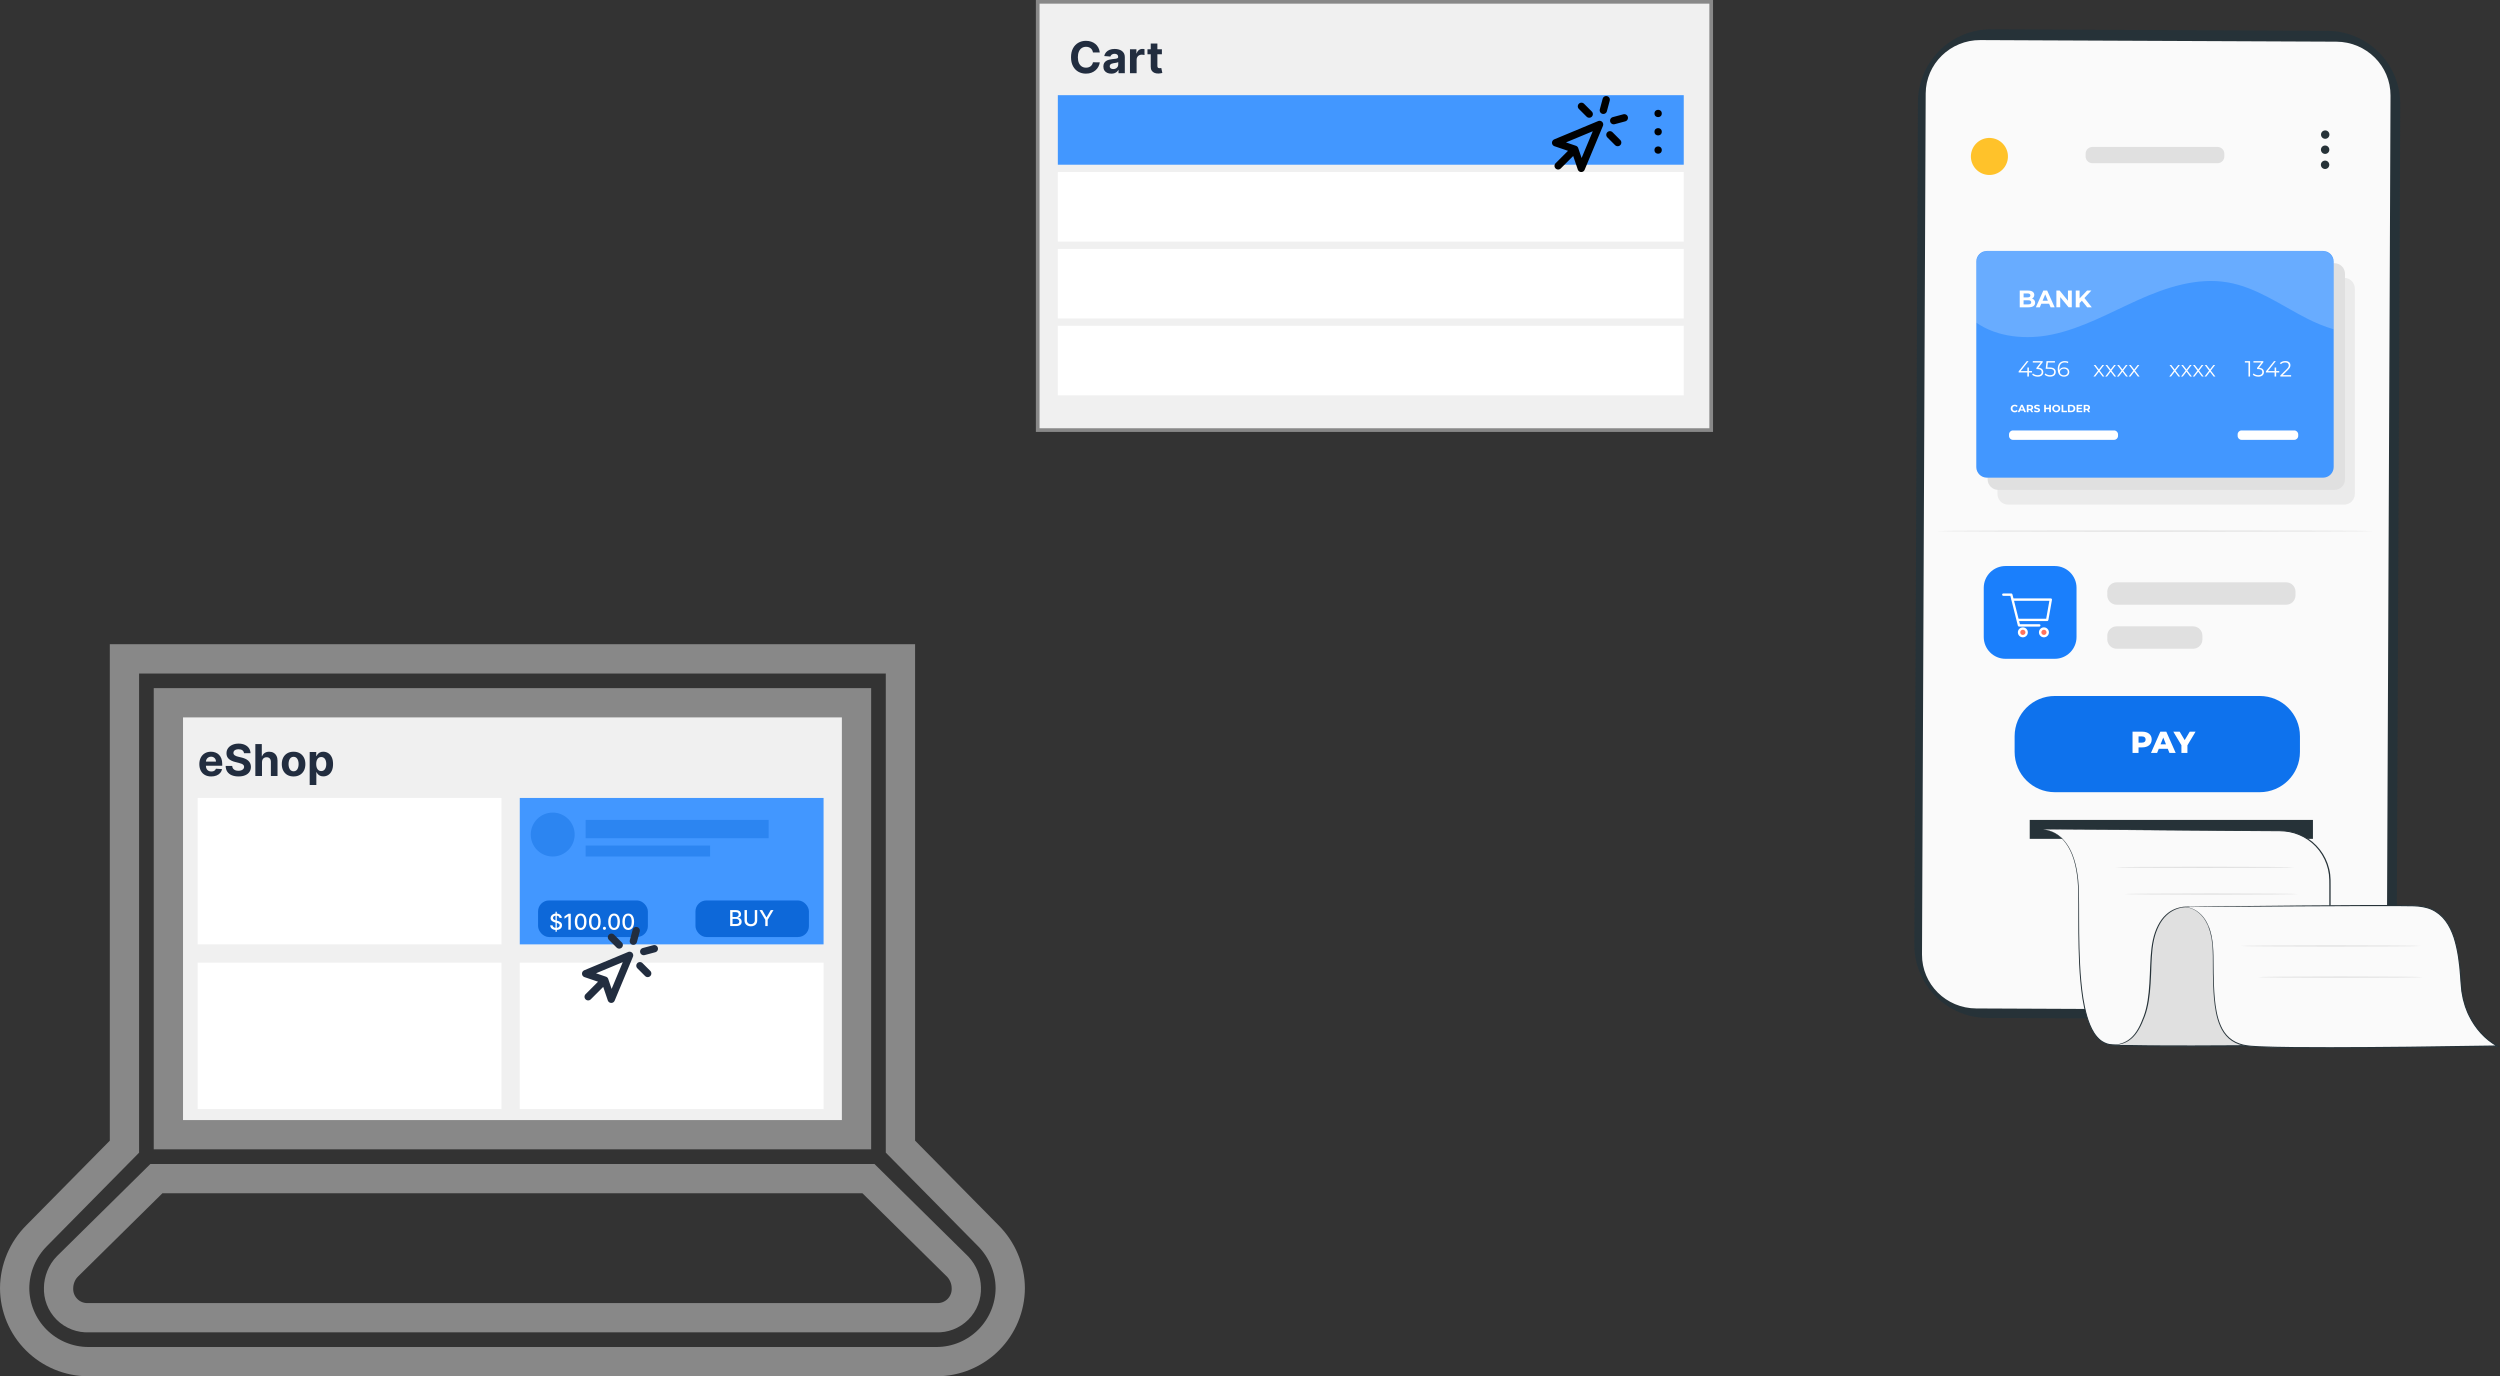 <svg width="683" height="376" viewBox="0 0 683 376" fill="none" xmlns="http://www.w3.org/2000/svg">
<rect x="0" y="0" width="683" height="376" fill="#333333" stroke="none"/>
<rect x="283.5" y="0.5" width="184" height="117" fill="#F0F0F0" stroke="#888888"/>
<rect x="289" y="26" width="171" height="19" fill="#4297FF"/>
<rect x="289" y="47" width="171" height="19" fill="white"/>
<rect x="289" y="68" width="171" height="19" fill="white"/>
<rect x="289" y="89" width="171" height="19" fill="white"/>
<path d="M300.459 14.328H298.592C298.558 14.087 298.489 13.872 298.384 13.685C298.278 13.494 298.143 13.332 297.979 13.199C297.814 13.065 297.624 12.963 297.408 12.892C297.195 12.821 296.963 12.786 296.713 12.786C296.261 12.786 295.868 12.898 295.533 13.122C295.197 13.344 294.938 13.668 294.753 14.094C294.568 14.517 294.476 15.031 294.476 15.636C294.476 16.259 294.568 16.781 294.753 17.204C294.94 17.628 295.202 17.947 295.537 18.163C295.872 18.379 296.26 18.487 296.7 18.487C296.947 18.487 297.176 18.454 297.386 18.389C297.599 18.324 297.788 18.229 297.953 18.104C298.118 17.976 298.254 17.821 298.362 17.639C298.473 17.457 298.55 17.25 298.592 17.017L300.459 17.026C300.411 17.426 300.29 17.812 300.097 18.185C299.906 18.554 299.649 18.885 299.325 19.178C299.004 19.467 298.621 19.697 298.175 19.868C297.732 20.035 297.23 20.119 296.67 20.119C295.892 20.119 295.196 19.943 294.582 19.591C293.972 19.239 293.489 18.729 293.134 18.061C292.781 17.393 292.605 16.585 292.605 15.636C292.605 14.685 292.784 13.875 293.142 13.207C293.5 12.54 293.986 12.031 294.599 11.682C295.213 11.329 295.903 11.153 296.67 11.153C297.176 11.153 297.645 11.224 298.077 11.367C298.511 11.508 298.896 11.716 299.232 11.989C299.567 12.258 299.839 12.589 300.05 12.982C300.263 13.374 300.399 13.822 300.459 14.328ZM303.614 20.124C303.197 20.124 302.825 20.051 302.498 19.906C302.171 19.759 301.913 19.541 301.722 19.254C301.535 18.965 301.441 18.604 301.441 18.172C301.441 17.808 301.508 17.503 301.641 17.256C301.775 17.009 301.957 16.81 302.187 16.659C302.417 16.509 302.678 16.395 302.971 16.318C303.266 16.241 303.576 16.188 303.9 16.156C304.281 16.116 304.587 16.079 304.82 16.046C305.053 16.009 305.222 15.954 305.327 15.883C305.433 15.812 305.485 15.707 305.485 15.568V15.543C305.485 15.273 305.4 15.064 305.229 14.916C305.062 14.768 304.823 14.695 304.513 14.695C304.187 14.695 303.927 14.767 303.734 14.912C303.54 15.054 303.413 15.233 303.35 15.449L301.671 15.312C301.756 14.915 301.924 14.571 302.174 14.281C302.424 13.989 302.746 13.764 303.141 13.608C303.539 13.449 303.999 13.369 304.522 13.369C304.886 13.369 305.234 13.412 305.566 13.497C305.901 13.582 306.198 13.714 306.457 13.893C306.718 14.072 306.924 14.303 307.075 14.584C307.225 14.862 307.3 15.196 307.3 15.585V20H305.579V19.092H305.528C305.423 19.297 305.282 19.477 305.106 19.634C304.93 19.787 304.718 19.908 304.471 19.996C304.224 20.081 303.938 20.124 303.614 20.124ZM304.134 18.871C304.401 18.871 304.637 18.818 304.842 18.713C305.046 18.605 305.207 18.46 305.323 18.278C305.44 18.097 305.498 17.891 305.498 17.66V16.966C305.441 17.003 305.363 17.037 305.263 17.068C305.167 17.097 305.058 17.124 304.935 17.149C304.813 17.172 304.691 17.193 304.569 17.213C304.447 17.23 304.336 17.246 304.237 17.26C304.023 17.291 303.837 17.341 303.678 17.409C303.519 17.477 303.396 17.57 303.308 17.686C303.219 17.8 303.175 17.942 303.175 18.112C303.175 18.359 303.265 18.548 303.444 18.679C303.626 18.807 303.856 18.871 304.134 18.871ZM308.709 20V13.454H310.469V14.597H310.537C310.656 14.19 310.857 13.883 311.138 13.676C311.419 13.466 311.743 13.361 312.109 13.361C312.2 13.361 312.298 13.367 312.403 13.378C312.509 13.389 312.601 13.405 312.68 13.425V15.036C312.595 15.01 312.477 14.987 312.327 14.967C312.176 14.947 312.038 14.938 311.913 14.938C311.646 14.938 311.408 14.996 311.197 15.112C310.99 15.226 310.825 15.385 310.703 15.589C310.584 15.794 310.524 16.03 310.524 16.297V20H308.709ZM317.429 13.454V14.818H313.487V13.454H317.429ZM314.382 11.886H316.197V17.989C316.197 18.156 316.223 18.287 316.274 18.381C316.325 18.472 316.396 18.535 316.487 18.572C316.581 18.609 316.689 18.628 316.811 18.628C316.896 18.628 316.981 18.621 317.066 18.607C317.152 18.59 317.217 18.577 317.262 18.568L317.548 19.919C317.457 19.947 317.329 19.98 317.164 20.017C317 20.057 316.799 20.081 316.564 20.09C316.126 20.107 315.743 20.048 315.413 19.915C315.086 19.781 314.832 19.574 314.65 19.293C314.468 19.011 314.379 18.656 314.382 18.227V11.886Z" fill="#222D3F"/>
<circle cx="453" cy="31" r="1" fill="black"/>
<circle cx="453" cy="36" r="1" fill="black"/>
<circle cx="453" cy="41" r="1" fill="black"/>
<path d="M429.929 41.071L425.686 45.314M438.812 27.239L438.035 30.136M440.864 32.965L443.762 32.188M432.05 29.05L434.172 31.172M439.829 36.828L441.949 38.95M437 34L432 46L430.226 40.774L425 39L437 34Z" stroke="black" stroke-width="2" stroke-linecap="round" stroke-linejoin="round"/>
<rect x="48.5" y="192.5" width="184" height="117" fill="#F0F0F0" stroke="#888888"/>
<rect x="54" y="218" width="83" height="40" fill="white"/>
<rect x="54" y="263" width="83" height="40" fill="white"/>
<rect x="142" y="263" width="83" height="40" fill="white"/>
<path d="M57.707 212.128C57.034 212.128 56.455 211.991 55.969 211.719C55.486 211.443 55.114 211.054 54.852 210.551C54.591 210.045 54.46 209.447 54.46 208.757C54.46 208.084 54.591 207.493 54.852 206.984C55.114 206.476 55.481 206.08 55.956 205.795C56.433 205.511 56.993 205.369 57.635 205.369C58.067 205.369 58.469 205.439 58.841 205.578C59.216 205.714 59.543 205.92 59.821 206.196C60.102 206.472 60.321 206.818 60.477 207.236C60.633 207.651 60.712 208.136 60.712 208.693V209.192H55.185V208.067H59.003C59.003 207.805 58.946 207.574 58.832 207.372C58.719 207.17 58.561 207.013 58.359 206.899C58.16 206.783 57.929 206.724 57.665 206.724C57.389 206.724 57.145 206.788 56.932 206.916C56.722 207.041 56.557 207.21 56.438 207.423C56.318 207.634 56.257 207.868 56.254 208.126V209.196C56.254 209.52 56.314 209.8 56.433 210.036C56.555 210.271 56.727 210.453 56.949 210.581C57.17 210.709 57.433 210.773 57.737 210.773C57.939 210.773 58.124 210.744 58.291 210.688C58.459 210.631 58.602 210.545 58.722 210.432C58.841 210.318 58.932 210.179 58.994 210.014L60.673 210.125C60.588 210.528 60.413 210.881 60.149 211.182C59.888 211.48 59.55 211.713 59.135 211.881C58.723 212.045 58.247 212.128 57.707 212.128ZM66.665 205.783C66.631 205.439 66.484 205.172 66.226 204.982C65.967 204.791 65.617 204.696 65.173 204.696C64.872 204.696 64.618 204.739 64.41 204.824C64.203 204.906 64.044 205.021 63.933 205.169C63.825 205.317 63.771 205.484 63.771 205.672C63.766 205.828 63.798 205.964 63.869 206.081C63.943 206.197 64.044 206.298 64.172 206.384C64.3 206.466 64.447 206.538 64.615 206.601C64.783 206.661 64.962 206.712 65.152 206.754L65.936 206.942C66.317 207.027 66.666 207.141 66.984 207.283C67.303 207.425 67.578 207.599 67.811 207.807C68.044 208.014 68.224 208.259 68.352 208.54C68.483 208.821 68.55 209.143 68.553 209.507C68.55 210.041 68.413 210.504 68.144 210.896C67.876 211.286 67.49 211.588 66.984 211.804C66.481 212.017 65.875 212.124 65.165 212.124C64.46 212.124 63.847 212.016 63.324 211.8C62.804 211.584 62.398 211.264 62.105 210.841C61.815 210.415 61.663 209.888 61.649 209.26H63.435C63.455 209.553 63.538 209.797 63.686 209.993C63.837 210.186 64.037 210.332 64.287 210.432C64.54 210.528 64.825 210.577 65.144 210.577C65.456 210.577 65.727 210.531 65.957 210.44C66.19 210.349 66.371 210.223 66.499 210.061C66.626 209.899 66.69 209.713 66.69 209.503C66.69 209.307 66.632 209.142 66.516 209.009C66.402 208.875 66.234 208.761 66.013 208.668C65.794 208.574 65.526 208.489 65.207 208.412L64.257 208.173C63.521 207.994 62.94 207.714 62.514 207.334C62.088 206.953 61.876 206.44 61.879 205.795C61.876 205.267 62.017 204.805 62.301 204.411C62.588 204.016 62.981 203.707 63.481 203.486C63.981 203.264 64.55 203.153 65.186 203.153C65.834 203.153 66.399 203.264 66.882 203.486C67.368 203.707 67.746 204.016 68.016 204.411C68.285 204.805 68.425 205.263 68.433 205.783H66.665ZM71.575 208.216V212H69.76V203.273H71.524V206.609H71.6C71.748 206.223 71.987 205.92 72.316 205.702C72.646 205.48 73.059 205.369 73.556 205.369C74.011 205.369 74.407 205.469 74.745 205.668C75.086 205.864 75.35 206.146 75.538 206.516C75.728 206.882 75.822 207.321 75.819 207.832V212H74.004V208.156C74.007 207.753 73.904 207.439 73.697 207.214C73.493 206.99 73.206 206.878 72.836 206.878C72.589 206.878 72.37 206.93 72.18 207.036C71.993 207.141 71.845 207.294 71.737 207.496C71.632 207.695 71.578 207.935 71.575 208.216ZM80.205 212.128C79.543 212.128 78.971 211.987 78.488 211.706C78.008 211.422 77.637 211.027 77.376 210.521C77.114 210.013 76.984 209.423 76.984 208.753C76.984 208.077 77.114 207.486 77.376 206.98C77.637 206.472 78.008 206.077 78.488 205.795C78.971 205.511 79.543 205.369 80.205 205.369C80.867 205.369 81.438 205.511 81.918 205.795C82.401 206.077 82.773 206.472 83.035 206.98C83.296 207.486 83.427 208.077 83.427 208.753C83.427 209.423 83.296 210.013 83.035 210.521C82.773 211.027 82.401 211.422 81.918 211.706C81.438 211.987 80.867 212.128 80.205 212.128ZM80.214 210.722C80.515 210.722 80.766 210.636 80.968 210.466C81.17 210.293 81.322 210.057 81.424 209.759C81.529 209.46 81.582 209.121 81.582 208.74C81.582 208.359 81.529 208.02 81.424 207.722C81.322 207.423 81.17 207.187 80.968 207.014C80.766 206.841 80.515 206.754 80.214 206.754C79.91 206.754 79.654 206.841 79.447 207.014C79.242 207.187 79.087 207.423 78.982 207.722C78.88 208.02 78.829 208.359 78.829 208.74C78.829 209.121 78.88 209.46 78.982 209.759C79.087 210.057 79.242 210.293 79.447 210.466C79.654 210.636 79.91 210.722 80.214 210.722ZM84.607 214.455V205.455H86.397V206.554H86.478C86.558 206.378 86.673 206.199 86.823 206.017C86.977 205.832 87.175 205.679 87.42 205.557C87.667 205.432 87.974 205.369 88.34 205.369C88.817 205.369 89.258 205.494 89.661 205.744C90.065 205.991 90.387 206.365 90.629 206.865C90.87 207.362 90.991 207.986 90.991 208.736C90.991 209.466 90.873 210.082 90.637 210.585C90.404 211.085 90.086 211.464 89.683 211.723C89.282 211.979 88.833 212.107 88.336 212.107C87.984 212.107 87.684 212.048 87.437 211.932C87.192 211.815 86.992 211.669 86.836 211.493C86.68 211.314 86.56 211.134 86.478 210.952H86.423V214.455H84.607ZM86.384 208.727C86.384 209.116 86.438 209.456 86.546 209.746C86.654 210.036 86.81 210.261 87.015 210.423C87.219 210.582 87.468 210.662 87.761 210.662C88.056 210.662 88.306 210.581 88.511 210.419C88.715 210.254 88.87 210.027 88.975 209.737C89.083 209.445 89.137 209.108 89.137 208.727C89.137 208.349 89.085 208.017 88.979 207.73C88.874 207.443 88.719 207.219 88.515 207.057C88.31 206.895 88.059 206.814 87.761 206.814C87.465 206.814 87.215 206.892 87.011 207.048C86.809 207.205 86.654 207.426 86.546 207.713C86.438 208 86.384 208.338 86.384 208.727Z" fill="#222D3F"/>
<path d="M34 311.63V180H246V311.62V313.261L247.152 314.429L269.962 337.559L269.972 337.569L269.982 337.578C273.779 341.376 275.997 346.622 276 351.929C275.974 357.244 273.851 362.334 270.093 366.093C266.335 369.851 261.246 371.973 255.931 372H24.069C18.754 371.973 13.665 369.851 9.907 366.093C6.152 362.338 4.03 357.253 4 351.943C4.039 346.551 6.201 341.391 10.017 337.58L10.027 337.57L10.037 337.559L32.847 314.439L34 313.271V311.63ZM50 192H46V196V306V310H50H230H234V306V196V192H230H50ZM44.37 322H42.729L41.561 323.153L18.441 345.963L18.431 345.972L18.422 345.982C16.847 347.556 16.03 349.804 16.001 351.827C15.956 352.893 16.129 353.958 16.51 354.955C16.904 355.988 17.512 356.925 18.293 357.707C19.075 358.488 20.012 359.096 21.045 359.49C22.036 359.868 23.093 360.042 24.153 360H255.847C256.907 360.042 257.964 359.868 258.955 359.49C259.988 359.096 260.925 358.488 261.707 357.707C262.488 356.925 263.096 355.988 263.49 354.955C263.872 353.953 264.045 352.884 263.999 351.813C263.957 349.682 263.13 347.641 261.675 346.081L261.618 346.02L261.559 345.962L238.429 323.152L237.261 322H235.62H44.37Z" stroke="#888888" stroke-width="8"/>
<rect x="142" y="218" width="83" height="40" fill="#4297FF"/>
<circle cx="151" cy="228" r="6" fill="#2C85F1"/>
<rect x="160" y="224" width="50" height="5" fill="#2C85F1"/>
<rect x="160" y="231" width="34" height="3" fill="#2C85F1"/>
<rect x="190" y="246" width="31" height="10" rx="3" fill="#0D68D9"/>
<rect x="147" y="246" width="30" height="10" rx="3" fill="#0D68D9"/>
<path d="M151.766 254.545V249.091H152.116V254.545H151.766ZM152.859 250.783C152.837 250.581 152.743 250.425 152.578 250.314C152.413 250.202 152.206 250.146 151.956 250.146C151.777 250.146 151.622 250.174 151.491 250.231C151.361 250.286 151.259 250.363 151.187 250.461C151.116 250.558 151.08 250.668 151.08 250.791C151.08 250.895 151.104 250.984 151.153 251.06C151.202 251.135 151.267 251.198 151.347 251.249C151.428 251.299 151.514 251.341 151.607 251.375C151.699 251.408 151.788 251.435 151.873 251.456L152.299 251.567C152.438 251.601 152.581 251.647 152.727 251.705C152.874 251.763 153.009 251.84 153.134 251.935C153.259 252.031 153.36 252.148 153.437 252.289C153.515 252.43 153.554 252.598 153.554 252.794C153.554 253.041 153.49 253.261 153.362 253.452C153.236 253.644 153.052 253.795 152.81 253.906C152.57 254.017 152.28 254.072 151.939 254.072C151.612 254.072 151.33 254.021 151.091 253.917C150.852 253.813 150.665 253.666 150.531 253.476C150.396 253.284 150.321 253.057 150.307 252.794H150.967C150.98 252.952 151.031 253.083 151.121 253.188C151.212 253.292 151.327 253.369 151.468 253.42C151.61 253.47 151.766 253.495 151.935 253.495C152.121 253.495 152.286 253.466 152.431 253.408C152.577 253.348 152.692 253.266 152.776 253.161C152.86 253.054 152.902 252.93 152.902 252.788C152.902 252.658 152.865 252.553 152.791 252.47C152.719 252.388 152.62 252.32 152.495 252.266C152.371 252.212 152.232 252.164 152.075 252.123L151.56 251.982C151.21 251.887 150.933 251.747 150.729 251.562C150.526 251.378 150.424 251.134 150.424 250.83C150.424 250.578 150.492 250.359 150.629 250.171C150.765 249.984 150.95 249.838 151.183 249.734C151.415 249.629 151.678 249.577 151.971 249.577C152.266 249.577 152.527 249.629 152.753 249.732C152.98 249.836 153.159 249.979 153.29 250.161C153.42 250.341 153.489 250.548 153.494 250.783H152.859ZM155.937 249.636V254H155.276V250.297H155.251L154.206 250.979V250.348L155.295 249.636H155.937ZM158.636 254.072C158.3 254.071 158.012 253.982 157.773 253.806C157.535 253.63 157.352 253.374 157.226 253.037C157.099 252.7 157.036 252.295 157.036 251.82C157.036 251.347 157.099 250.943 157.226 250.608C157.354 250.273 157.537 250.017 157.775 249.841C158.015 249.665 158.302 249.577 158.636 249.577C158.97 249.577 159.256 249.665 159.495 249.843C159.733 250.019 159.916 250.275 160.042 250.61C160.17 250.944 160.234 251.347 160.234 251.82C160.234 252.296 160.171 252.702 160.045 253.039C159.918 253.374 159.736 253.631 159.497 253.808C159.258 253.984 158.971 254.072 158.636 254.072ZM158.636 253.504C158.932 253.504 159.162 253.359 159.329 253.071C159.496 252.783 159.58 252.366 159.58 251.82C159.58 251.458 159.542 251.152 159.465 250.902C159.39 250.651 159.281 250.46 159.139 250.331C158.998 250.2 158.831 250.135 158.636 250.135C158.342 250.135 158.111 250.28 157.944 250.57C157.776 250.859 157.692 251.276 157.69 251.82C157.69 252.184 157.728 252.491 157.803 252.743C157.88 252.993 157.988 253.183 158.129 253.312C158.27 253.44 158.439 253.504 158.636 253.504ZM162.509 254.072C162.173 254.071 161.885 253.982 161.646 253.806C161.408 253.63 161.225 253.374 161.099 253.037C160.972 252.7 160.909 252.295 160.909 251.82C160.909 251.347 160.972 250.943 161.099 250.608C161.227 250.273 161.41 250.017 161.648 249.841C161.888 249.665 162.175 249.577 162.509 249.577C162.843 249.577 163.129 249.665 163.368 249.843C163.607 250.019 163.789 250.275 163.915 250.61C164.043 250.944 164.107 251.347 164.107 251.82C164.107 252.296 164.044 252.702 163.918 253.039C163.791 253.374 163.609 253.631 163.37 253.808C163.131 253.984 162.844 254.072 162.509 254.072ZM162.509 253.504C162.805 253.504 163.036 253.359 163.202 253.071C163.369 252.783 163.453 252.366 163.453 251.82C163.453 251.458 163.415 251.152 163.338 250.902C163.263 250.651 163.154 250.46 163.012 250.331C162.871 250.2 162.704 250.135 162.509 250.135C162.215 250.135 161.984 250.28 161.817 250.57C161.649 250.859 161.565 251.276 161.563 251.82C161.563 252.184 161.601 252.491 161.676 252.743C161.753 252.993 161.862 253.183 162.002 253.312C162.143 253.44 162.312 253.504 162.509 253.504ZM165.133 254.04C165.017 254.04 164.917 253.999 164.833 253.917C164.749 253.833 164.707 253.732 164.707 253.614C164.707 253.498 164.749 253.398 164.833 253.316C164.917 253.232 165.017 253.19 165.133 253.19C165.25 253.19 165.35 253.232 165.434 253.316C165.517 253.398 165.559 253.498 165.559 253.614C165.559 253.692 165.539 253.764 165.5 253.83C165.461 253.893 165.41 253.945 165.346 253.983C165.282 254.021 165.211 254.04 165.133 254.04ZM167.765 254.072C167.428 254.071 167.141 253.982 166.902 253.806C166.664 253.63 166.481 253.374 166.355 253.037C166.228 252.7 166.165 252.295 166.165 251.82C166.165 251.347 166.228 250.943 166.355 250.608C166.482 250.273 166.666 250.017 166.904 249.841C167.144 249.665 167.431 249.577 167.765 249.577C168.099 249.577 168.385 249.665 168.624 249.843C168.862 250.019 169.045 250.275 169.171 250.61C169.299 250.944 169.363 251.347 169.363 251.82C169.363 252.296 169.3 252.702 169.173 253.039C169.047 253.374 168.865 253.631 168.626 253.808C168.387 253.984 168.1 254.072 167.765 254.072ZM167.765 253.504C168.061 253.504 168.291 253.359 168.458 253.071C168.625 252.783 168.709 252.366 168.709 251.82C168.709 251.458 168.671 251.152 168.594 250.902C168.519 250.651 168.41 250.46 168.268 250.331C168.127 250.2 167.96 250.135 167.765 250.135C167.471 250.135 167.24 250.28 167.073 250.57C166.905 250.859 166.82 251.276 166.819 251.82C166.819 252.184 166.857 252.491 166.932 252.743C167.009 252.993 167.117 253.183 167.258 253.312C167.399 253.44 167.568 253.504 167.765 253.504ZM171.638 254.072C171.301 254.071 171.014 253.982 170.775 253.806C170.537 253.63 170.354 253.374 170.228 253.037C170.101 252.7 170.038 252.295 170.038 251.82C170.038 251.347 170.101 250.943 170.228 250.608C170.355 250.273 170.539 250.017 170.777 249.841C171.017 249.665 171.304 249.577 171.638 249.577C171.972 249.577 172.258 249.665 172.497 249.843C172.735 250.019 172.918 250.275 173.044 250.61C173.172 250.944 173.236 251.347 173.236 251.82C173.236 252.296 173.173 252.702 173.047 253.039C172.92 253.374 172.738 253.631 172.499 253.808C172.26 253.984 171.973 254.072 171.638 254.072ZM171.638 253.504C171.934 253.504 172.164 253.359 172.331 253.071C172.498 252.783 172.582 252.366 172.582 251.82C172.582 251.458 172.544 251.152 172.467 250.902C172.392 250.651 172.283 250.46 172.141 250.331C172 250.2 171.833 250.135 171.638 250.135C171.344 250.135 171.113 250.28 170.946 250.57C170.778 250.859 170.694 251.276 170.692 251.82C170.692 252.184 170.73 252.491 170.805 252.743C170.882 252.993 170.99 253.183 171.131 253.312C171.272 253.44 171.441 253.504 171.638 253.504Z" fill="white"/>
<path d="M199.479 253V248.636H201.077C201.387 248.636 201.643 248.687 201.847 248.79C202.05 248.891 202.202 249.028 202.303 249.201C202.403 249.373 202.454 249.567 202.454 249.783C202.454 249.964 202.42 250.118 202.354 250.243C202.287 250.366 202.197 250.466 202.085 250.541C201.974 250.615 201.852 250.669 201.719 250.703V250.746C201.864 250.753 202.005 250.8 202.143 250.886C202.282 250.972 202.397 251.093 202.488 251.251C202.579 251.408 202.624 251.6 202.624 251.826C202.624 252.049 202.572 252.249 202.467 252.427C202.363 252.603 202.202 252.743 201.985 252.847C201.768 252.949 201.49 253 201.152 253H199.479ZM200.138 252.435H201.088C201.403 252.435 201.629 252.374 201.766 252.252C201.902 252.13 201.97 251.977 201.97 251.794C201.97 251.656 201.935 251.53 201.866 251.415C201.796 251.3 201.697 251.208 201.567 251.14C201.44 251.072 201.288 251.038 201.112 251.038H200.138V252.435ZM200.138 250.524H201.02C201.168 250.524 201.3 250.496 201.418 250.439C201.538 250.382 201.632 250.303 201.702 250.2C201.773 250.097 201.808 249.974 201.808 249.834C201.808 249.653 201.745 249.502 201.619 249.38C201.492 249.258 201.298 249.197 201.037 249.197H200.138V250.524ZM206.211 248.636H206.872V251.506C206.872 251.812 206.8 252.082 206.657 252.318C206.513 252.553 206.311 252.737 206.051 252.872C205.792 253.006 205.487 253.072 205.137 253.072C204.789 253.072 204.485 253.006 204.225 252.872C203.966 252.737 203.764 252.553 203.62 252.318C203.477 252.082 203.405 251.812 203.405 251.506V248.636H204.064V251.453C204.064 251.651 204.107 251.826 204.194 251.979C204.282 252.133 204.406 252.254 204.566 252.342C204.727 252.428 204.917 252.472 205.137 252.472C205.359 252.472 205.55 252.428 205.711 252.342C205.873 252.254 205.996 252.133 206.081 251.979C206.168 251.826 206.211 251.651 206.211 251.453V248.636ZM207.492 248.636H208.24L209.38 250.62H209.427L210.567 248.636H211.315L209.732 251.287V253H209.075V251.287L207.492 248.636Z" fill="white"/>
<path d="M164.929 268.071L160.686 272.314M173.812 254.239L173.035 257.136M175.864 259.965L178.762 259.188M167.05 256.05L169.172 258.172M174.829 263.828L176.949 265.95M172 261L167 273L165.226 267.774L160 266L172 261Z" stroke="#222D3F" stroke-width="2" stroke-linecap="round" stroke-linejoin="round"/>
<g clip-path="url(#clip0_10_140)">
<path d="M634.688 278.522L542.901 278.095C531.863 278.048 522.952 269.056 523 258.018L523.976 27.908C524.016 16.863 533.015 7.952 544.06 8L635.846 8.427C646.884 8.481 655.795 17.466 655.747 28.504L654.771 258.614C654.724 269.659 645.732 278.576 634.688 278.522Z" fill="#263238"/>
<path d="M638.293 11.388L619.401 11.303L564.221 11.055L557.574 11.026L541.034 10.948C532.818 10.913 526.135 17.449 526.099 25.553L525.092 260.782C525.056 268.88 531.682 275.472 539.89 275.508L637.149 275.948C645.365 275.983 652.048 269.447 652.084 261.343L653.091 26.113C653.127 18.016 646.501 11.424 638.293 11.388Z" fill="#FAFAFA"/>
<path d="M636.395 36.777C636.395 37.407 635.88 37.922 635.243 37.922C634.613 37.922 634.098 37.407 634.098 36.771C634.098 36.14 634.613 35.626 635.25 35.626C635.88 35.626 636.395 36.14 636.395 36.777Z" fill="#263238"/>
<path d="M636.375 40.904C636.375 41.534 635.86 42.049 635.223 42.049C634.593 42.049 634.078 41.534 634.078 40.897C634.078 40.267 634.593 39.752 635.23 39.752C635.86 39.752 636.375 40.267 636.375 40.904Z" fill="#263238"/>
<path d="M636.361 45.024C636.361 45.654 635.846 46.169 635.209 46.169C634.579 46.169 634.064 45.654 634.064 45.017C634.064 44.387 634.579 43.872 635.216 43.872C635.846 43.872 636.361 44.387 636.361 45.024Z" fill="#263238"/>
<path d="M640.427 75.915H548.613C547.004 75.915 545.699 77.22 545.699 78.829V134.947C545.699 136.556 547.004 137.861 548.613 137.861H640.427C642.036 137.861 643.34 136.556 643.34 134.947V78.829C643.34 77.22 642.036 75.915 640.427 75.915Z" fill="#EBEBEB"/>
<path d="M637.744 71.897H545.93C544.321 71.897 543.016 73.201 543.016 74.811V130.929C543.016 132.538 544.321 133.843 545.93 133.843H637.744C639.353 133.843 640.657 132.538 640.657 130.929V74.811C640.657 73.201 639.353 71.897 637.744 71.897Z" fill="#E0E0E0"/>
<path d="M634.647 68.556H542.833C541.224 68.556 539.919 69.861 539.919 71.47V127.588C539.919 129.198 541.224 130.502 542.833 130.502H634.647C636.256 130.502 637.561 129.198 637.561 127.588V71.47C637.561 69.861 636.256 68.556 634.647 68.556Z" fill="#4297FF"/>
<path d="M555.999 82.705C555.999 83.497 555.369 83.958 554.162 83.958H551.791V79.378H554.034C555.179 79.378 555.768 79.859 555.768 80.57C555.768 81.031 555.531 81.383 555.159 81.58C555.667 81.742 555.999 82.135 555.999 82.711V82.705ZM552.848 80.17V81.248H553.905C554.42 81.248 554.705 81.065 554.705 80.706C554.705 80.347 554.42 80.17 553.905 80.17H552.848ZM554.928 82.596C554.928 82.21 554.637 82.027 554.081 82.027H552.841V83.159H554.081C554.63 83.159 554.928 82.989 554.928 82.596Z" fill="white"/>
<path d="M559.814 82.976H557.686L557.279 83.958H556.195L558.235 79.378H559.285L561.331 83.958H560.22L559.814 82.976ZM559.482 82.169L558.757 80.414L558.032 82.169H559.488H559.482Z" fill="white"/>
<path d="M566.014 79.371V83.951H565.14L562.856 81.166V83.951H561.806V79.371H562.687L564.963 82.156V79.371H566.014Z" fill="white"/>
<path d="M568.765 82.156L568.148 82.799V83.958H567.091V79.378H568.148V81.519L570.181 79.378H571.36L569.463 81.417L571.475 83.958H570.235L568.771 82.156H568.765Z" fill="white"/>
<path d="M555.138 101.765H554.298V102.87H553.864V101.765H551.493V101.454L553.722 98.662H554.203L552.048 101.379H553.878V100.403H554.298V101.379H555.138V101.765Z" fill="white"/>
<path d="M558.228 101.664C558.228 102.368 557.72 102.91 556.703 102.91C556.094 102.91 555.511 102.7 555.186 102.368L555.396 102.023C555.667 102.307 556.155 102.511 556.703 102.511C557.401 102.511 557.788 102.185 557.788 101.664C557.788 101.142 557.435 100.83 556.649 100.83H556.351V100.512L557.517 99.048H555.362V98.662H558.065V98.967L556.873 100.464C557.774 100.512 558.228 100.986 558.228 101.664Z" fill="white"/>
<path d="M561.63 101.63C561.63 102.348 561.128 102.904 560.105 102.904C559.495 102.904 558.919 102.694 558.594 102.362L558.804 102.016C559.075 102.301 559.556 102.504 560.098 102.504C560.816 102.504 561.189 102.158 561.189 101.643C561.189 101.101 560.85 100.762 559.78 100.762H558.885L559.102 98.655H561.406V99.041H559.482L559.339 100.383H559.881C561.148 100.383 561.63 100.884 561.63 101.63Z" fill="white"/>
<path d="M565.336 101.616C565.336 102.402 564.719 102.91 563.899 102.91C562.781 102.91 562.172 102.138 562.172 100.81C562.172 99.38 562.951 98.635 564.096 98.635C564.475 98.635 564.828 98.703 565.092 98.865L564.916 99.211C564.699 99.069 564.414 99.014 564.096 99.014C563.188 99.014 562.605 99.597 562.605 100.742C562.605 100.837 562.605 100.959 562.626 101.088C562.836 100.627 563.33 100.369 563.913 100.369C564.746 100.369 565.329 100.864 565.329 101.63L565.336 101.616ZM564.909 101.63C564.909 101.074 564.503 100.722 563.852 100.722C563.202 100.722 562.768 101.122 562.768 101.643C562.768 102.104 563.154 102.545 563.879 102.545C564.489 102.545 564.909 102.192 564.909 101.63Z" fill="white"/>
<path d="M574.429 102.87L573.426 101.548L572.417 102.87H571.936L573.189 101.25L571.997 99.712H572.478L573.426 100.952L574.375 99.712H574.843L573.65 101.25L574.91 102.87H574.422H574.429Z" fill="white"/>
<path d="M577.641 102.87L576.638 101.548L575.629 102.87H575.148L576.401 101.25L575.209 99.712H575.69L576.638 100.952L577.587 99.712H578.054L576.862 101.25L578.122 102.87H577.634H577.641Z" fill="white"/>
<path d="M580.846 102.87L579.843 101.548L578.834 102.87H578.353L579.606 101.25L578.414 99.712H578.895L579.843 100.952L580.792 99.712H581.259L580.067 101.25L581.327 102.87H580.839H580.846Z" fill="white"/>
<path d="M584.058 102.87L583.055 101.548L582.045 102.87H581.564L582.818 101.25L581.625 99.712H582.106L583.055 100.952L584.004 99.712H584.471L583.279 101.25L584.539 102.87H584.051H584.058Z" fill="white"/>
<path d="M595.137 102.87L594.134 101.548L593.124 102.87H592.643L593.897 101.25L592.704 99.712H593.185L594.134 100.952L595.082 99.712H595.55L594.357 101.25L595.618 102.87H595.13H595.137Z" fill="white"/>
<path d="M598.348 102.87L597.345 101.548L596.336 102.87H595.855L597.108 101.25L595.916 99.712H596.397L597.345 100.952L598.294 99.712H598.762L597.569 101.25L598.829 102.87H598.342H598.348Z" fill="white"/>
<path d="M601.56 102.87L600.557 101.548L599.548 102.87H599.067L600.32 101.25L599.128 99.712H599.609L600.557 100.952L601.506 99.712H601.973L600.781 101.25L602.041 102.87H601.553H601.56Z" fill="white"/>
<path d="M604.765 102.87L603.762 101.548L602.753 102.87H602.272L603.525 101.25L602.333 99.712H602.814L603.762 100.952L604.711 99.712H605.178L603.986 101.25L605.246 102.87H604.758H604.765Z" fill="white"/>
<path d="M614.719 98.662V102.87H614.285V99.048H613.296V98.662H614.719Z" fill="white"/>
<path d="M618.507 101.664C618.507 102.368 617.998 102.91 616.982 102.91C616.372 102.91 615.79 102.7 615.464 102.368L615.674 102.023C615.945 102.307 616.433 102.511 616.982 102.511C617.68 102.511 618.066 102.185 618.066 101.664C618.066 101.142 617.714 100.83 616.928 100.83H616.63V100.512L617.795 99.048H615.64V98.662H618.344V98.967L617.151 100.464C618.053 100.512 618.507 100.986 618.507 101.664Z" fill="white"/>
<path d="M622.687 101.765H621.847V102.87H621.414V101.765H619.042V101.454L621.271 98.662H621.752L619.598 101.379H621.427V100.403H621.847V101.379H622.687V101.765Z" fill="white"/>
<path d="M625.933 102.484V102.87H622.979V102.565L624.727 100.851C625.201 100.383 625.289 100.098 625.289 99.814C625.289 99.326 624.951 99.028 624.307 99.028C623.812 99.028 623.433 99.177 623.162 99.495L622.857 99.231C623.182 98.845 623.704 98.628 624.348 98.628C625.201 98.628 625.743 99.062 625.743 99.766C625.743 100.166 625.615 100.532 625.052 101.081L623.622 102.49H625.94L625.933 102.484Z" fill="white"/>
<path d="M549.324 111.604C549.324 111.001 549.792 110.567 550.415 110.567C550.761 110.567 551.052 110.696 551.242 110.92L550.944 111.197C550.808 111.042 550.639 110.96 550.443 110.96C550.07 110.96 549.799 111.224 549.799 111.604C549.799 111.983 550.063 112.248 550.443 112.248C550.646 112.248 550.815 112.166 550.944 112.01L551.242 112.288C551.052 112.519 550.761 112.647 550.415 112.647C549.792 112.647 549.331 112.214 549.331 111.611L549.324 111.604Z" fill="white"/>
<path d="M552.841 112.173H551.906L551.73 112.6H551.256L552.15 110.594H552.611L553.505 112.6H553.017L552.841 112.173ZM552.692 111.821L552.374 111.055L552.055 111.821H552.692Z" fill="white"/>
<path d="M554.996 112.607L554.61 112.044H554.183V112.607H553.715V110.601H554.583C555.118 110.601 555.457 110.879 555.457 111.333C555.457 111.631 555.308 111.855 555.043 111.97L555.497 112.614H554.996V112.607ZM554.562 110.981H554.183V111.678H554.562C554.847 111.678 554.989 111.55 554.989 111.326C554.989 111.102 554.847 110.974 554.562 110.974V110.981Z" fill="white"/>
<path d="M555.674 112.41L555.829 112.058C555.999 112.18 556.25 112.268 556.493 112.268C556.771 112.268 556.88 112.173 556.88 112.051C556.88 111.678 555.714 111.936 555.714 111.191C555.714 110.852 555.992 110.567 556.561 110.567C556.812 110.567 557.069 110.628 557.259 110.743L557.117 111.096C556.927 110.987 556.737 110.94 556.561 110.94C556.283 110.94 556.182 111.042 556.182 111.17C556.182 111.543 557.347 111.285 557.347 112.024C557.347 112.363 557.069 112.647 556.493 112.647C556.175 112.647 555.857 112.553 555.674 112.417V112.41Z" fill="white"/>
<path d="M560.315 110.601V112.607H559.847V111.787H558.933V112.607H558.465V110.601H558.933V111.394H559.847V110.601H560.315Z" fill="white"/>
<path d="M560.667 111.604C560.667 111.008 561.135 110.567 561.765 110.567C562.395 110.567 562.863 111.008 562.863 111.604C562.863 112.2 562.395 112.641 561.765 112.641C561.135 112.641 560.667 112.2 560.667 111.604ZM562.395 111.604C562.395 111.224 562.124 110.96 561.765 110.96C561.406 110.96 561.135 111.224 561.135 111.604C561.135 111.983 561.406 112.248 561.765 112.248C562.124 112.248 562.395 111.983 562.395 111.604Z" fill="white"/>
<path d="M563.222 110.601H563.689V112.227H564.699V112.607H563.229V110.601H563.222Z" fill="white"/>
<path d="M564.957 110.601H565.871C566.529 110.601 566.976 110.994 566.976 111.604C566.976 112.214 566.529 112.607 565.871 112.607H564.957V110.601ZM565.844 112.227C566.244 112.227 566.501 111.99 566.501 111.604C566.501 111.218 566.237 110.981 565.844 110.981H565.417V112.227H565.844Z" fill="white"/>
<path d="M568.88 112.234V112.607H567.328V110.601H568.846V110.974H567.789V111.407H568.724V111.767H567.789V112.234H568.88Z" fill="white"/>
<path d="M570.533 112.607L570.147 112.044H569.72V112.607H569.259V110.601H570.127C570.662 110.601 571.001 110.879 571.001 111.333C571.001 111.631 570.852 111.855 570.587 111.97L571.041 112.614H570.54L570.533 112.607ZM570.099 110.981H569.72V111.678H570.099C570.384 111.678 570.526 111.55 570.526 111.326C570.526 111.102 570.384 110.974 570.099 110.974V110.981Z" fill="white"/>
<path d="M577.567 117.594H549.941C549.346 117.594 548.864 118.076 548.864 118.671V119.091C548.864 119.686 549.346 120.169 549.941 120.169H577.567C578.162 120.169 578.644 119.686 578.644 119.091V118.671C578.644 118.076 578.162 117.594 577.567 117.594Z" fill="white"/>
<path d="M626.794 117.594H612.402C611.807 117.594 611.324 118.076 611.324 118.671V119.091C611.324 119.686 611.807 120.169 612.402 120.169H626.794C627.389 120.169 627.871 119.686 627.871 119.091V118.671C627.871 118.076 627.389 117.594 626.794 117.594Z" fill="white"/>
<g opacity="0.2">
<path d="M634.322 68.556H543.152C541.363 68.556 539.919 70.007 539.919 71.789V88.146C545.679 92.164 553.593 92.868 560.613 91.398C568.887 89.67 576.381 85.435 584.092 81.973C591.803 78.504 600.266 75.719 608.6 77.148C616.46 78.497 623.162 83.396 630.27 87.021C632.567 88.193 635.04 89.223 637.567 89.962V71.795C637.567 70.007 636.117 68.563 634.335 68.563L634.322 68.556Z" fill="white"/>
</g>
<path d="M561.359 154.638H547.908C544.623 154.638 541.959 157.301 541.959 160.587V174.037C541.959 177.323 544.623 179.987 547.908 179.987H561.359C564.644 179.987 567.308 177.323 567.308 174.037V160.587C567.308 157.301 564.644 154.638 561.359 154.638Z" fill="#1A7FFC"/>
<path d="M557.13 171.185H551.594C551.445 171.185 551.317 171.083 551.276 170.934L549.23 162.783H547.305C547.122 162.783 546.98 162.633 546.98 162.457C546.98 162.281 547.129 162.132 547.305 162.132H549.48C549.629 162.132 549.758 162.234 549.799 162.383L551.845 170.534H557.13C557.313 170.534 557.456 170.683 557.456 170.859C557.456 171.036 557.307 171.185 557.13 171.185Z" fill="white"/>
<path d="M552.645 173.787C553.217 173.787 553.681 173.323 553.681 172.75C553.681 172.177 553.217 171.713 552.645 171.713C552.072 171.713 551.608 172.177 551.608 172.75C551.608 173.323 552.072 173.787 552.645 173.787Z" fill="#FF725E"/>
<path d="M552.645 174.119C551.893 174.119 551.283 173.509 551.283 172.757C551.283 172.005 551.893 171.395 552.645 171.395C553.397 171.395 554.007 172.005 554.007 172.757C554.007 173.509 553.397 174.119 552.645 174.119ZM552.645 172.045C552.252 172.045 551.933 172.364 551.933 172.757C551.933 173.15 552.252 173.468 552.645 173.468C553.038 173.468 553.356 173.15 553.356 172.757C553.356 172.364 553.038 172.045 552.645 172.045Z" fill="white"/>
<path d="M558.404 173.787C558.977 173.787 559.441 173.323 559.441 172.75C559.441 172.177 558.977 171.713 558.404 171.713C557.832 171.713 557.368 172.177 557.368 172.75C557.368 173.323 557.832 173.787 558.404 173.787Z" fill="#FF725E"/>
<path d="M558.404 174.119C557.652 174.119 557.042 173.509 557.042 172.757C557.042 172.005 557.652 171.395 558.404 171.395C559.156 171.395 559.766 172.005 559.766 172.757C559.766 173.509 559.156 174.119 558.404 174.119ZM558.404 172.045C558.011 172.045 557.693 172.364 557.693 172.757C557.693 173.15 558.011 173.468 558.404 173.468C558.797 173.468 559.116 173.15 559.116 172.757C559.116 172.364 558.797 172.045 558.404 172.045Z" fill="white"/>
<path d="M559.299 169.68H551.405C551.222 169.68 551.079 169.531 551.079 169.355C551.079 169.179 551.229 169.03 551.405 169.03H559.021L559.888 164.145C557.984 164.145 550.009 164.145 549.934 164.145C549.751 164.145 549.609 163.995 549.609 163.812C549.609 163.63 549.758 163.487 549.934 163.487C549.948 163.487 551.093 163.487 552.638 163.487C555.701 163.487 560.274 163.487 560.274 163.487C560.369 163.487 560.464 163.528 560.525 163.602C560.586 163.677 560.613 163.772 560.6 163.867L559.617 169.403C559.59 169.558 559.454 169.674 559.292 169.674L559.299 169.68Z" fill="white"/>
<path d="M624.578 159.09H578.264C576.854 159.09 575.71 160.233 575.71 161.644V162.654C575.71 164.065 576.854 165.208 578.264 165.208H624.578C625.989 165.208 627.132 164.065 627.132 162.654V161.644C627.132 160.233 625.989 159.09 624.578 159.09Z" fill="#E0E0E0"/>
<path d="M599.148 171.117H578.264C576.854 171.117 575.71 172.261 575.71 173.671V174.681C575.71 176.092 576.854 177.236 578.264 177.236H599.148C600.559 177.236 601.702 176.092 601.702 174.681V173.671C601.702 172.261 600.559 171.117 599.148 171.117Z" fill="#E0E0E0"/>
<path d="M648.497 145.091C648.497 145.185 621.739 145.267 588.74 145.267C555.741 145.267 528.976 145.185 528.976 145.091C528.976 144.996 555.728 144.914 588.74 144.914C621.752 144.914 648.497 144.996 648.497 145.091Z" fill="#E0E0E0"/>
<path d="M617.362 190.144H561.379C555.313 190.144 550.395 195.061 550.395 201.128V205.444C550.395 211.51 555.313 216.428 561.379 216.428H617.362C623.428 216.428 628.345 211.51 628.345 205.444V201.128C628.345 195.061 623.428 190.144 617.362 190.144Z" fill="#0E72ED"/>
<path d="M587.839 202.042C587.839 203.364 586.843 204.183 585.257 204.183H584.248V205.701H582.608V199.894H585.264C586.85 199.894 587.846 200.714 587.846 202.042H587.839ZM586.179 202.042C586.179 201.5 585.84 201.188 585.162 201.188H584.248V202.889H585.162C585.84 202.889 586.179 202.578 586.179 202.042Z" fill="white"/>
<path d="M592.23 204.57H589.777L589.323 205.694H587.649L590.21 199.888H591.83L594.398 205.694H592.69L592.236 204.57H592.23ZM591.749 203.357L591.003 201.5L590.258 203.357H591.749Z" fill="white"/>
<path d="M597.603 203.621V205.701H595.963V203.594L593.747 199.894H595.482L596.858 202.198L598.233 199.894H599.825L597.603 203.621Z" fill="white"/>
<path d="M548.434 43.911C549.079 41.191 547.396 38.464 544.676 37.819C541.956 37.175 539.228 38.857 538.584 41.577C537.939 44.298 539.622 47.025 542.342 47.67C545.062 48.314 547.79 46.632 548.434 43.911Z" fill="#FFC22A"/>
<path d="M605.836 40.145H571.644C570.619 40.145 569.788 40.976 569.788 42.002V42.727C569.788 43.752 570.619 44.583 571.644 44.583H605.836C606.861 44.583 607.692 43.752 607.692 42.727V42.002C607.692 40.976 606.861 40.145 605.836 40.145Z" fill="#E0E0E0"/>
<path d="M631.896 224.003H554.522V229.173H631.896V224.003Z" fill="#263238"/>
<path d="M558.181 226.591C558.858 226.815 567.924 226.815 567.924 244.717C567.924 262.619 567.47 284.817 576.984 285.495C586.497 286.172 636.565 285.495 636.565 285.495V240.577C636.565 233.09 630.52 227.012 623.033 226.964L558.181 226.591Z" fill="#FAFAFA"/>
<path d="M558.181 226.591C559.15 226.591 572.661 226.632 595.814 226.707C601.655 226.727 608.045 226.754 614.909 226.774C616.623 226.781 618.371 226.788 620.146 226.801C621.908 226.842 623.731 226.707 625.554 227.066C627.363 227.411 629.138 228.13 630.703 229.193C632.269 230.264 633.631 231.68 634.654 233.333C635.677 234.987 636.361 236.884 636.612 238.863C636.734 239.852 636.734 240.862 636.727 241.851C636.727 242.847 636.727 243.85 636.727 244.859C636.727 248.891 636.727 253.004 636.727 257.192C636.727 265.567 636.727 274.247 636.727 283.13C636.727 283.936 636.727 284.742 636.727 285.488V285.664H636.551C619.042 285.874 602.387 286.037 587.256 285.915C585.366 285.901 583.495 285.867 581.652 285.827C579.803 285.759 578 285.779 576.184 285.528C575.283 285.332 574.443 284.925 573.731 284.377C573.033 283.801 572.457 283.116 571.97 282.378C571.021 280.894 570.418 279.261 569.95 277.641C569.029 274.389 568.629 271.15 568.338 268.04C568.06 264.93 567.938 261.935 567.87 259.082C567.721 253.37 567.836 248.207 567.769 243.68C567.68 239.168 566.983 235.258 565.58 232.398C564.896 230.962 564.021 229.837 563.161 228.977C562.273 228.136 561.365 227.621 560.606 227.269C559.061 226.639 558.133 226.625 558.16 226.578C558.262 226.591 558.431 226.619 558.804 226.673C559.224 226.754 559.861 226.883 560.64 227.201C561.406 227.54 562.334 228.055 563.235 228.895C564.11 229.756 565.011 230.887 565.709 232.331C567.138 235.21 567.863 239.14 567.965 243.667C568.053 248.2 567.951 253.363 568.114 259.062C568.195 261.914 568.317 264.903 568.602 267.999C568.893 271.096 569.307 274.321 570.221 277.54C570.689 279.139 571.285 280.751 572.214 282.195C572.688 282.906 573.243 283.57 573.914 284.119C574.599 284.641 575.391 285.027 576.245 285.21C577.98 285.44 579.823 285.427 581.659 285.488C583.502 285.522 585.366 285.556 587.256 285.569C602.38 285.671 619.035 285.501 636.544 285.291L636.368 285.467V283.109C636.368 274.226 636.368 265.553 636.368 257.171C636.368 252.984 636.368 248.871 636.368 244.839C636.368 243.829 636.368 242.827 636.368 241.83C636.368 240.828 636.368 239.845 636.253 238.883C636.016 236.952 635.345 235.102 634.349 233.483C633.353 231.863 632.025 230.481 630.493 229.431C628.962 228.387 627.234 227.682 625.459 227.344C623.69 226.991 621.881 227.113 620.119 227.073C618.358 227.059 616.616 227.045 614.909 227.039C608.079 226.984 601.716 226.937 595.909 226.89C572.674 226.693 559.116 226.571 558.147 226.564L558.181 226.591Z" fill="#263238"/>
<path d="M577.214 285.495C577.214 285.495 585.047 285.495 586.728 273.942C588.727 260.173 586.728 248.119 597.373 247.665C608.018 247.211 636.565 247.665 636.565 247.665V285.495H577.214Z" fill="#E0E0E0"/>
<path d="M596.038 247.793C596.038 247.793 604.623 246.75 604.623 261.027C604.623 275.304 604.846 284.736 614.367 285.793C623.88 286.85 682.329 285.793 682.329 285.793C682.329 285.793 673.039 281.415 672.362 268.501C671.684 255.586 668.967 247.712 659.677 247.454C650.387 247.204 596.038 247.793 596.038 247.793Z" fill="#FAFAFA"/>
<path d="M596.038 247.793C596.139 247.793 596.288 247.78 596.614 247.766C597.007 247.759 597.569 247.746 598.301 247.732C599.798 247.712 601.987 247.678 604.806 247.631C610.47 247.57 618.649 247.482 628.765 247.366C633.827 247.333 639.37 247.292 645.326 247.251C648.307 247.251 651.384 247.244 654.561 247.238C656.147 247.244 657.76 247.251 659.393 247.285C661.032 247.353 662.72 247.556 664.298 248.227C665.864 248.911 667.246 250.036 668.283 251.432C669.326 252.828 670.072 254.44 670.634 256.114C671.691 259.489 672.165 263.08 672.423 266.725C672.484 267.64 672.531 268.555 672.633 269.463L672.768 270.831L673.026 272.187L673.155 272.864L673.338 273.535L673.717 274.87C674.056 275.737 674.354 276.618 674.794 277.445C676.427 280.785 679.056 283.794 682.41 285.63L683.007 285.955L682.343 285.969C681.835 285.976 681.279 285.989 680.723 285.996C665.037 286.253 650.096 286.423 636.504 286.423C629.707 286.409 623.25 286.389 617.206 286.131C615.695 286.03 614.197 285.996 612.761 285.65C611.331 285.305 609.976 284.661 608.905 283.712C607.835 282.771 607.055 281.565 606.52 280.325C605.971 279.078 605.626 277.797 605.375 276.53C604.887 273.996 604.731 271.536 604.643 269.226C604.555 266.908 604.548 264.726 604.548 262.687C604.555 261.664 604.548 260.681 604.501 259.739C604.474 259.265 604.481 258.804 604.433 258.35C604.379 257.896 604.325 257.456 604.27 257.022C604.243 256.805 604.216 256.595 604.189 256.378C604.142 256.168 604.094 255.965 604.054 255.762C603.966 255.355 603.871 254.955 603.783 254.569C603.654 254.197 603.532 253.831 603.41 253.472C603.349 253.295 603.288 253.119 603.227 252.943C603.146 252.78 603.064 252.618 602.99 252.455C602.407 251.147 601.58 250.145 600.74 249.44C599.907 248.722 599.046 248.322 598.321 248.105C597.603 247.875 597.027 247.814 596.641 247.793C596.451 247.78 596.302 247.78 596.2 247.787C596.133 247.787 596.092 247.787 596.051 247.787C596.051 247.787 596.099 247.773 596.2 247.766C596.295 247.759 596.444 247.753 596.641 247.759C597.027 247.759 597.61 247.814 598.342 248.037C599.073 248.241 599.947 248.64 600.801 249.359C601.655 250.063 602.509 251.073 603.105 252.394C604.447 254.989 604.758 258.614 604.738 262.68C604.752 264.72 604.765 266.901 604.86 269.212C604.962 271.523 605.117 273.969 605.612 276.476C605.863 277.729 606.208 278.996 606.75 280.216C607.279 281.436 608.038 282.594 609.081 283.502C610.111 284.424 611.426 285.034 612.822 285.373C614.224 285.705 615.715 285.738 617.219 285.833C623.25 286.077 629.714 286.084 636.504 286.091C650.096 286.077 665.037 285.894 680.723 285.637C681.279 285.63 681.835 285.617 682.343 285.61L682.268 285.949C678.806 284.051 676.163 281.009 674.489 277.601C674.042 276.76 673.737 275.859 673.399 274.978L673.012 273.623L672.823 272.946L672.694 272.254L672.436 270.879L672.301 269.49C672.199 268.568 672.152 267.654 672.091 266.746C671.84 263.114 671.372 259.543 670.329 256.216C669.78 254.562 669.048 252.984 668.032 251.628C667.022 250.273 665.694 249.189 664.183 248.525C662.659 247.875 661.019 247.671 659.399 247.604C657.773 247.57 656.161 247.556 654.575 247.549C651.404 247.549 648.321 247.549 645.346 247.549C639.39 247.576 633.847 247.597 628.786 247.624C618.669 247.685 610.491 247.739 604.826 247.773C602.007 247.787 599.812 247.8 598.321 247.807C597.583 247.807 597.02 247.807 596.627 247.807C596.302 247.807 596.153 247.8 596.051 247.793H596.038Z" fill="#263238"/>
<path d="M598.301 247.773C598.301 247.814 597.617 247.746 596.404 247.915C595.211 248.085 593.422 248.606 591.85 250.131C590.251 251.615 589.065 254.047 588.469 256.859C587.852 259.692 587.819 262.897 587.676 266.251C587.534 269.605 587.317 272.83 586.585 275.676C586.233 277.099 585.711 278.4 585.183 279.586C584.641 280.772 584.038 281.836 583.333 282.703C582.635 283.57 581.822 284.214 581.043 284.634C580.257 285.054 579.511 285.251 578.908 285.373C578.298 285.467 577.817 285.515 577.492 285.501C577.167 285.501 576.997 285.501 576.997 285.488C576.997 285.474 577.167 285.454 577.492 285.434C577.817 285.42 578.285 285.352 578.888 285.237C579.477 285.095 580.202 284.885 580.955 284.458C581.7 284.031 582.472 283.401 583.143 282.54C583.814 281.687 584.397 280.636 584.918 279.457C585.433 278.278 585.935 276.991 586.274 275.588C586.978 272.776 587.188 269.578 587.331 266.231C587.48 262.883 587.52 259.658 588.164 256.785C588.787 253.926 590.027 251.446 591.694 249.941C593.334 248.39 595.191 247.895 596.404 247.766C596.709 247.726 596.986 247.705 597.224 247.712C597.461 247.705 597.664 247.705 597.827 247.712C598.152 247.732 598.321 247.746 598.321 247.759L598.301 247.773Z" fill="#263238"/>
<path d="M626.814 236.959C626.814 237.053 615.837 237.135 602.299 237.135C588.76 237.135 577.783 237.053 577.783 236.959C577.783 236.864 588.76 236.782 602.299 236.782C615.837 236.782 626.814 236.864 626.814 236.959Z" fill="#E0E0E0"/>
<path d="M627.824 244.256C627.824 244.351 617.213 244.432 604.121 244.432C591.03 244.432 580.412 244.351 580.412 244.256C580.412 244.161 591.024 244.08 604.121 244.08C617.219 244.08 627.824 244.161 627.824 244.256Z" fill="#E0E0E0"/>
<path d="M661.256 258.438C661.256 258.533 650.279 258.614 636.741 258.614C623.202 258.614 612.225 258.533 612.225 258.438C612.225 258.343 623.202 258.262 636.741 258.262C650.279 258.262 661.256 258.343 661.256 258.438Z" fill="#E0E0E0"/>
<path d="M661.866 266.949C661.866 267.044 651.797 267.125 639.377 267.125C626.956 267.125 616.887 267.044 616.887 266.949C616.887 266.854 626.956 266.773 639.377 266.773C651.797 266.773 661.866 266.854 661.866 266.949Z" fill="#E0E0E0"/>
</g>
<defs>
<clipPath id="clip0_10_140">
<rect width="160" height="278.423" fill="white" transform="translate(523 8)"/>
</clipPath>
</defs>
</svg>

